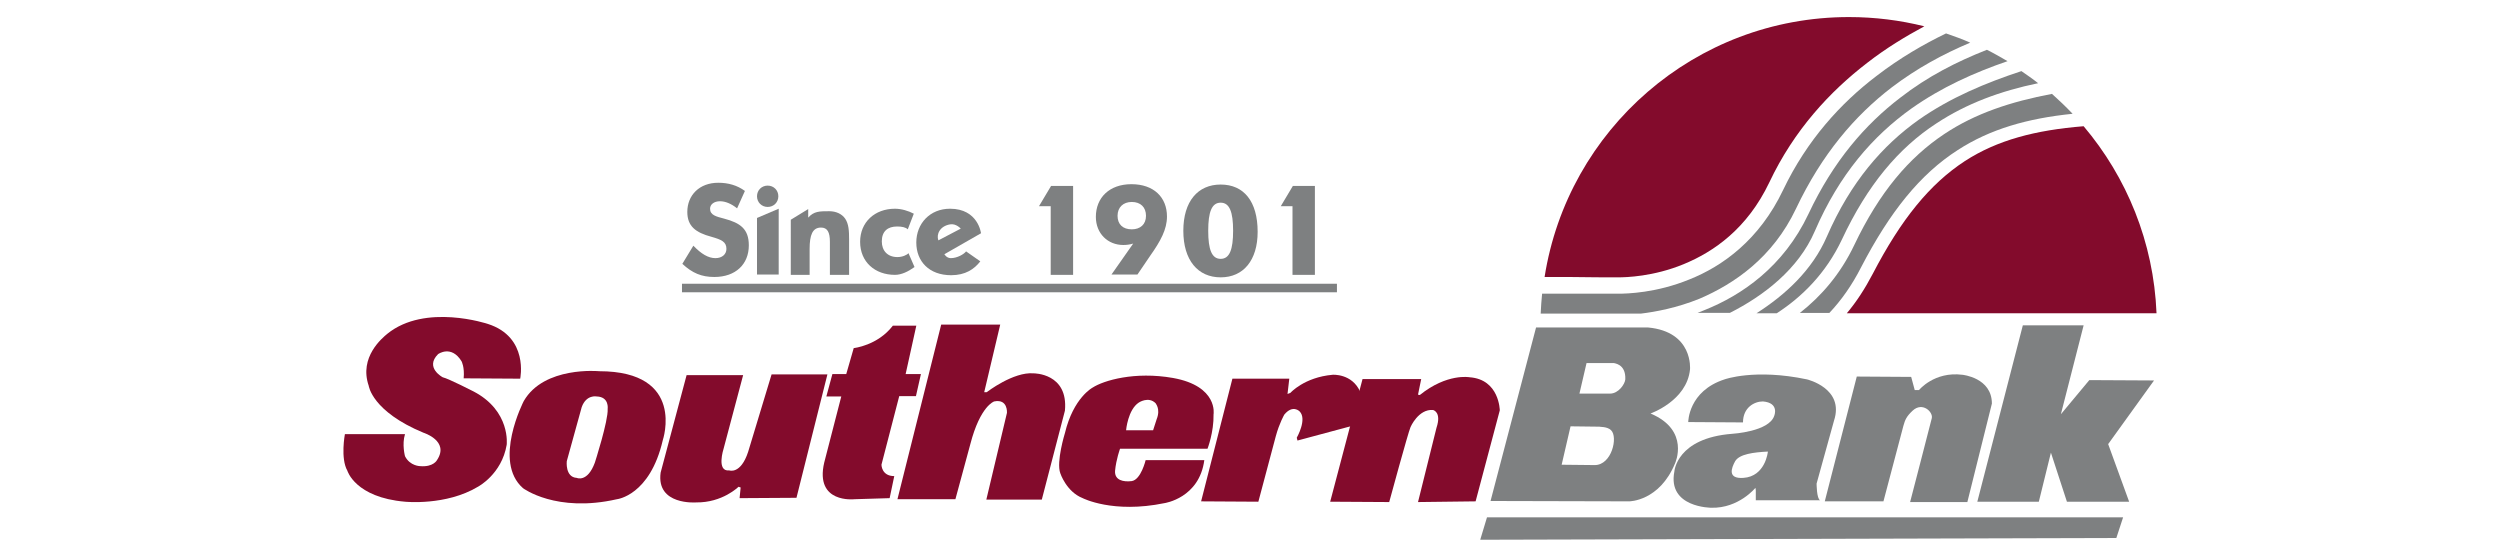 <?xml version="1.0" encoding="utf-8"?>
<!-- Generator: Adobe Illustrator 25.2.0, SVG Export Plug-In . SVG Version: 6.00 Build 0)  -->
<svg version="1.1" id="Layer_1" xmlns="http://www.w3.org/2000/svg" xmlns:xlink="http://www.w3.org/1999/xlink" x="0px" y="0px"
	 viewBox="0 0 703.1 156.7" style="enable-background:new 0 0 703.1 156.7;" xml:space="preserve">
<style type="text/css">
	.st0{fill:#7E8081;}
	.st1{fill:#830B2C;}
</style>
<g>
	<g>
		<path class="st0" d="M505.1,58.7c7.3-15.4,16.6-26.2,26.9-34.1c7.1-5.4,14.5-9.4,22.1-12.6c-2.2-1-4.5-1.8-6.8-2.6
			c-6.2,3-13,6.9-19.6,12c-10,7.6-19.5,18-26.2,32c-6.7,14.1-17.1,21.5-26.4,25.2c-9.3,3.8-17.5,4-20,4c-3.5,0-15.4,0-21.4,0
			c-0.2,1.9-0.3,3.7-0.4,5.6h28.2c4.1-0.5,10.1-1.6,16.5-4.2C487.8,79.8,498.6,72.4,505.1,58.7z"/>
		<path class="st1" d="M455.1,78c2.2,0,9.9-0.2,18.4-3.7c8.5-3.5,17.9-10,24.1-23c7-14.8,17.1-25.6,27.5-33.6
			c5.4-4.2,10.9-7.5,16.1-10.3c-6.8-1.7-13.9-2.6-21.2-2.6c-43.3,0-79.1,31.7-85.6,73.1c1.8,0,4.2,0,6.6,0
			C446.5,78,452.7,78,455.1,78z"/>
		<path class="st0" d="M510.4,65c6.9-16,16.4-26.8,27.2-34.5c8.5-6,17.7-10.1,27-13.3c-1.9-1.1-3.8-2.2-5.8-3.2
			c-8.4,3.3-16.7,7.5-24.4,13.5c-9.8,7.5-18.8,17.8-25.8,32.7c-7,14.8-18.7,22.8-29.2,27c-0.7,0.3-1.3,0.5-2,0.8h9.1
			C496,83.2,505.8,75.7,510.4,65z"/>
		<path class="st0" d="M513.8,66.5C509.7,76,502,83,494,88.1h5.7c7.1-4.6,13.8-11.2,18.3-20.7c7.2-15.4,16-25.8,26.6-32.7
			c8.5-5.6,18-9.1,28.6-11.3c-1.5-1.2-3.1-2.3-4.7-3.4c-10,3.3-19.9,7.4-28.9,13.7C529.5,40.9,520.5,51.1,513.8,66.5z"/>
		<path class="st1" d="M526.7,77c-2.2,4.2-4.6,7.9-7.3,11.1h87.1c-0.8-20-8.4-38.3-20.5-52.6c-13.6,1.1-24.3,3.9-33.4,9.8
			C542.8,51.7,534.7,61.6,526.7,77z"/>
		<path class="st0" d="M550.6,42.2c9.1-5.9,19.6-8.9,32.3-10.2c-1.9-2-3.8-3.8-5.8-5.6c-11.6,2.2-21.6,5.5-30.3,11.3
			c-9.9,6.6-18.2,16.3-25.3,31.2c-3.9,8.2-9.3,14.4-15.3,19.1h8.3c3.3-3.5,6.3-7.7,8.9-12.8C531.5,59.6,540,49,550.6,42.2z"/>
	</g>
	<path class="st1" d="M146.3,106.5c0,0,2.5-11.7-9.1-15.4c0,0-17.6-5.9-28.3,2.8c-1.3,1.1-8,6.5-5.2,14.6c0,0,0.9,7.2,15.4,13.2
		c0,0,7.4,2.3,3.8,7.7c0,0-1,2-4.7,1.7c0,0-2.9,0-4.3-2.8c0,0-0.9-3.3,0-6.2H97c0,0-1.3,6.8,0.7,10.3c0,0,2.2,7.5,16.2,8.7
		c0,0,11.5,1.2,20.5-4.2c0,0,6.7-3.5,8.1-11.8c0,0,1.2-9.5-9.3-15c0,0-7-3.6-8.7-4c0,0-5.1-2.7-1.3-6.5c0,0,3.7-2.7,6.6,2
		c0,0,0.9,1.6,0.6,4.8L146.3,106.5z"/>
	<path class="st1" d="M193.1,105.5H209l-5.5,20.7c0,0-2.1,6.5,1.6,6.1c0,0,3.2,1.2,5.3-5.2l6.6-21.8h15.7L224,140l-16,0.1l0.3-3
		l-0.6-0.2c0,0-4.5,4.5-11.9,4.4c0,0-11.3,0.9-10-8.4L193.1,105.5z"/>
	<path class="st1" d="M234.1,105.2h3.9l2.1-7.3c0,0,6.7-0.7,11-6.3h6.6l-3,13.6h4.3l-1.4,6.2h-4.7l-5,19.3c0,0,0,3.2,3.6,3.2
		l-1.3,6.2l-9.9,0.3c0,0-11.2,1.3-8.5-10.3l4.8-18.6h-4.2L234.1,105.2z"/>
	<path class="st1" d="M168.5,104.4c0,0-15.5-1.5-21.2,8.4c0,0-8.8,17-0.2,24.5c0,0,9.3,7,26.4,3.1c0,0,9.3-1,12.9-16.6
		C186.4,123.8,193,104.4,168.5,104.4z M167.3,130.1c-2.1,5.7-5.1,4.3-5.1,4.3c-3.3-0.2-2.8-4.7-2.8-4.7l4.2-15.2
		c1.3-3.6,4.2-3,4.2-3c3.6,0.1,3.1,3.5,3.1,3.5C171.1,118.3,167.3,130.1,167.3,130.1z"/>
	<path class="st1" d="M264.7,91.3h16.6l-4.5,19h0.7c0,0,7.5-5.8,13.2-5.3c0,0,9.8-0.1,8.8,10.5l-6.5,25h-15.6l5.8-24.4
		c0,0,0.3-4-3.6-3.2c0,0-3.9,1.2-6.7,12l-4.2,15.5h-16.3L264.7,91.3z"/>
	<path class="st1" d="M329.9,106.3c-10.8-1.9-19.5,0.7-22.6,2.7c0,0-5.4,2.8-7.8,12.8c0,0-2.5,8.1-1.3,11.3c0,0,1.7,5.2,6.3,7
		c0,0,8.5,4.4,23,1.4c0,0,9.8-1.4,11.2-12.1h-16.5c0,0-1.3,5.5-3.9,5.9c-2.3,0.3-4.9-0.2-4.7-2.9c0.3-3.2,1.4-6.2,1.4-6.2l24.6,0
		c0,0,1.8-4.6,1.7-9.7C341.3,116.6,342.7,108.6,329.9,106.3z M325.3,117.9l-1,3.1h-7.6c0,0,0.5-5.8,3.6-7.8c0,0,2.7-1.8,4.7,0.2
		C324.9,113.4,326.5,114.9,325.3,117.9z"/>
	<path class="st1" d="M382.5,110.1c-2.3-5.1-7.7-4.7-7.7-4.7c-8,0.7-11.9,5.1-11.9,5.1l-0.8,0.3l0.5-4.3h-16l-8.8,34.5l16.1,0.1
		l4.9-18.4c1-3.7,2.4-6.1,2.4-6.1c2.4-2.9,4.3-0.9,4.3-0.9c2.2,2.2-0.8,7.4-0.8,7.4l0.2,0.8l17.5-4.7
		C382.4,119.1,383.9,113.1,382.5,110.1z"/>
	<path class="st1" d="M383.2,106.6l-9.1,34.5l16.6,0.1c0,0,5.3-19.5,6-21.1c0,0,2.2-5.1,6.3-4.8c0,0,2.5,0.5,1,5l-5.2,20.9L415,141
		l6.8-25.6c0,0-0.1-8.7-8.5-9.3c0,0-6.3-1.2-14,5l-0.5-0.1l0.9-4.4L383.2,106.6z"/>
	<path class="st0" d="M508.2,106.7c-14.7-3.1-23.2,0-23.2,0c-10.2,3.3-10.2,12-10.2,12l15.4,0.1c0-4.2,3.2-5.9,5.6-5.9
		c4.7,0.4,3.2,4,3.2,4c-1.4,4.5-11.8,5.1-11.8,5.1c-15.7,1.2-16.3,10.6-16.3,10.6c-2,10.2,10.4,10.2,10.4,10.2
		c7.7,0.2,12.4-5.6,12.4-5.6l0.1,0.7v2.8l18.1,0c-1-0.4-1-4.7-1-4.7l4.9-17.7C518.8,109.2,508.2,106.7,508.2,106.7z M490.3,134.4
		c-4.5,0.3-3.4-2.7-2.3-4.7c1.2-2,5.2-2.5,9.2-2.7C497.2,127.1,496.5,134,490.3,134.4z"/>
	<path class="st0" d="M522.2,105.9l15.3,0.1l1,3.7h1.2c0,0,4.3-5.3,12.2-4.3c0,0,8.3,0.8,8.3,8.1l-6.9,27.7h-16.1
		c0,0,5.9-22.7,6.1-23.6c0.4-1.7-2.6-4.7-5.4-2.1c-1.7,1.6-2.1,2.5-2.6,4.3l-5.6,21.2l-16.5,0L522.2,105.9z"/>
	<polygon class="st0" points="568.9,91.5 586,91.5 579.6,116.5 587.6,106.9 605.8,107 592.9,124.9 598.8,141.1 581.3,141.1 
		576.8,127.3 573.4,141.1 556.1,141.1 	"/>
	<path class="st0" d="M475.3,103.9c0,0,1-10.6-11.8-11.8h-31.5l-12.8,48.8l39,0.1c0,0,8.5,0,12.9-10.7c0,0,4.3-9.3-6.9-14
		C464.1,116.3,474.4,112.8,475.3,103.9z M453.1,121c2,1.9,0.2,9.8-4.6,9.8l-9.3-0.1l2.5-10.8l8.1,0.1
		C449.8,120.1,452,119.9,453.1,121z M457.1,106.7c-0.1,1.3-1.9,4-4.3,4l-8.6,0l2-8.6h7.7C453.8,102.2,457.3,102.2,457.1,106.7z"/>
	<polygon class="st0" points="418.2,145.5 416.3,151.8 595.2,151.3 597.1,145.5 	"/>
	<g>
		<path class="st0" d="M218.9,55.2c0,1.7-1.3,3-3,3c-1.7,0-3-1.3-3-3c0-1.7,1.3-3,3-3C217.6,52.2,218.9,53.5,218.9,55.2z"/>
		<rect x="191.8" y="79.8" class="st0" width="184.2" height="2.4"/>
		<path class="st0" d="M201.2,72.6c1.9,0,3.1-1.1,3.1-2.6c0-2-1.4-2.6-4.2-3.4c-4.5-1.2-6.8-3-6.8-7c0-4.7,3.4-8.2,8.7-8.2
			c2.8,0,5.3,0.7,7.5,2.3l-2.2,4.9c-1.6-1.3-3.3-2-4.8-2c-1.7,0-2.8,0.9-2.8,2.1c0,1.8,1.7,2.2,4,2.8c4.5,1.2,6.9,2.9,6.9,7.5
			c0,5.3-3.7,8.9-9.7,8.9c-3.6,0-6.2-1.1-9-3.7l3.1-5.1C197.2,71.4,199.2,72.6,201.2,72.6z"/>
		<path class="st0" d="M212.9,61.3l6.1-2.6v18.5h-6.1V61.3z"/>
		<path class="st0" d="M222.4,61.8l4.9-3v2.4c1.6-1.8,3.2-1.8,5.9-1.8c2,0,3.6,0.8,4.5,2.1c1,1.5,1.1,3.4,1.1,5.9v9.9h-5.4V68
			c0-2.7-0.7-4-2.5-4c-2.4,0-3.2,2.1-3.2,6v7.3h-5.3V61.8z"/>
		<path class="st0" d="M252.3,63.7c-2.6,0-4.3,1.3-4.3,4.2c0,2.6,1.6,4.4,4.4,4.4c1.4,0,2.7-0.6,3.1-1.1l1.7,3.9
			c-1.8,1.3-3.7,2.2-5.5,2.2c-5.6,0-9.8-3.6-9.8-9.3c0-5.5,4.1-9.3,9.8-9.3c1.8,0,3.8,0.6,5.3,1.4l-1.7,4.4
			C254.7,63.9,253.6,63.7,252.3,63.7z"/>
		<path class="st0" d="M265.6,71.5c0,0,0.6,1.1,1.8,1.1c1.8,0,3.7-1.1,4.3-1.9l4,2.8c-1.7,2.2-4.2,3.9-8.2,3.9
			c-6.2,0-9.8-3.9-9.8-9.2c0-5.3,3.8-9.5,9.5-9.5c7.9,0,8.7,6.9,8.7,6.9L265.6,71.5z M270.2,64.3c0,0-1.3-1.5-3-1.2
			c-2.9,0.5-3.9,2.8-3.3,4.5L270.2,64.3z"/>
		<path class="st0" d="M295.5,58h-3.3l3.4-5.7h6.2v25h-6.3V58z"/>
		<path class="st0" d="M363.5,58h-3.3l3.4-5.7h6.2v25h-6.3V58z"/>
		<path class="st0" d="M315.9,68.9c-4.3,0-7.7-3.2-7.7-7.9c0-5.4,3.8-9.2,10-9.2c6.3,0,10,3.7,10,9.1c0,3.6-1.8,6.9-4.7,11l-3.6,5.3
			h-7.3l6.1-8.7C317.7,68.8,316.8,68.9,315.9,68.9z M322.3,60.7c0-2.4-1.5-3.9-4-3.9c-2.4,0-4,1.5-4,3.9c0,2.4,1.5,3.8,4,3.8
			C320.7,64.5,322.3,63.1,322.3,60.7z"/>
		<path class="st0" d="M343.3,78c-6.4,0-10.5-4.8-10.5-13.1c0-8.3,4.1-13,10.5-13c6.5,0,10.4,4.7,10.4,13.3
			C353.7,73.2,349.7,78,343.3,78z M343.3,72.8c2.5,0,3.5-2.6,3.5-7.9c0-5.3-1-7.9-3.5-7.9c-2.5,0-3.5,2.6-3.5,7.9
			C339.8,70.2,340.8,72.8,343.3,72.8z"/>
	</g>
</g>
</svg>
